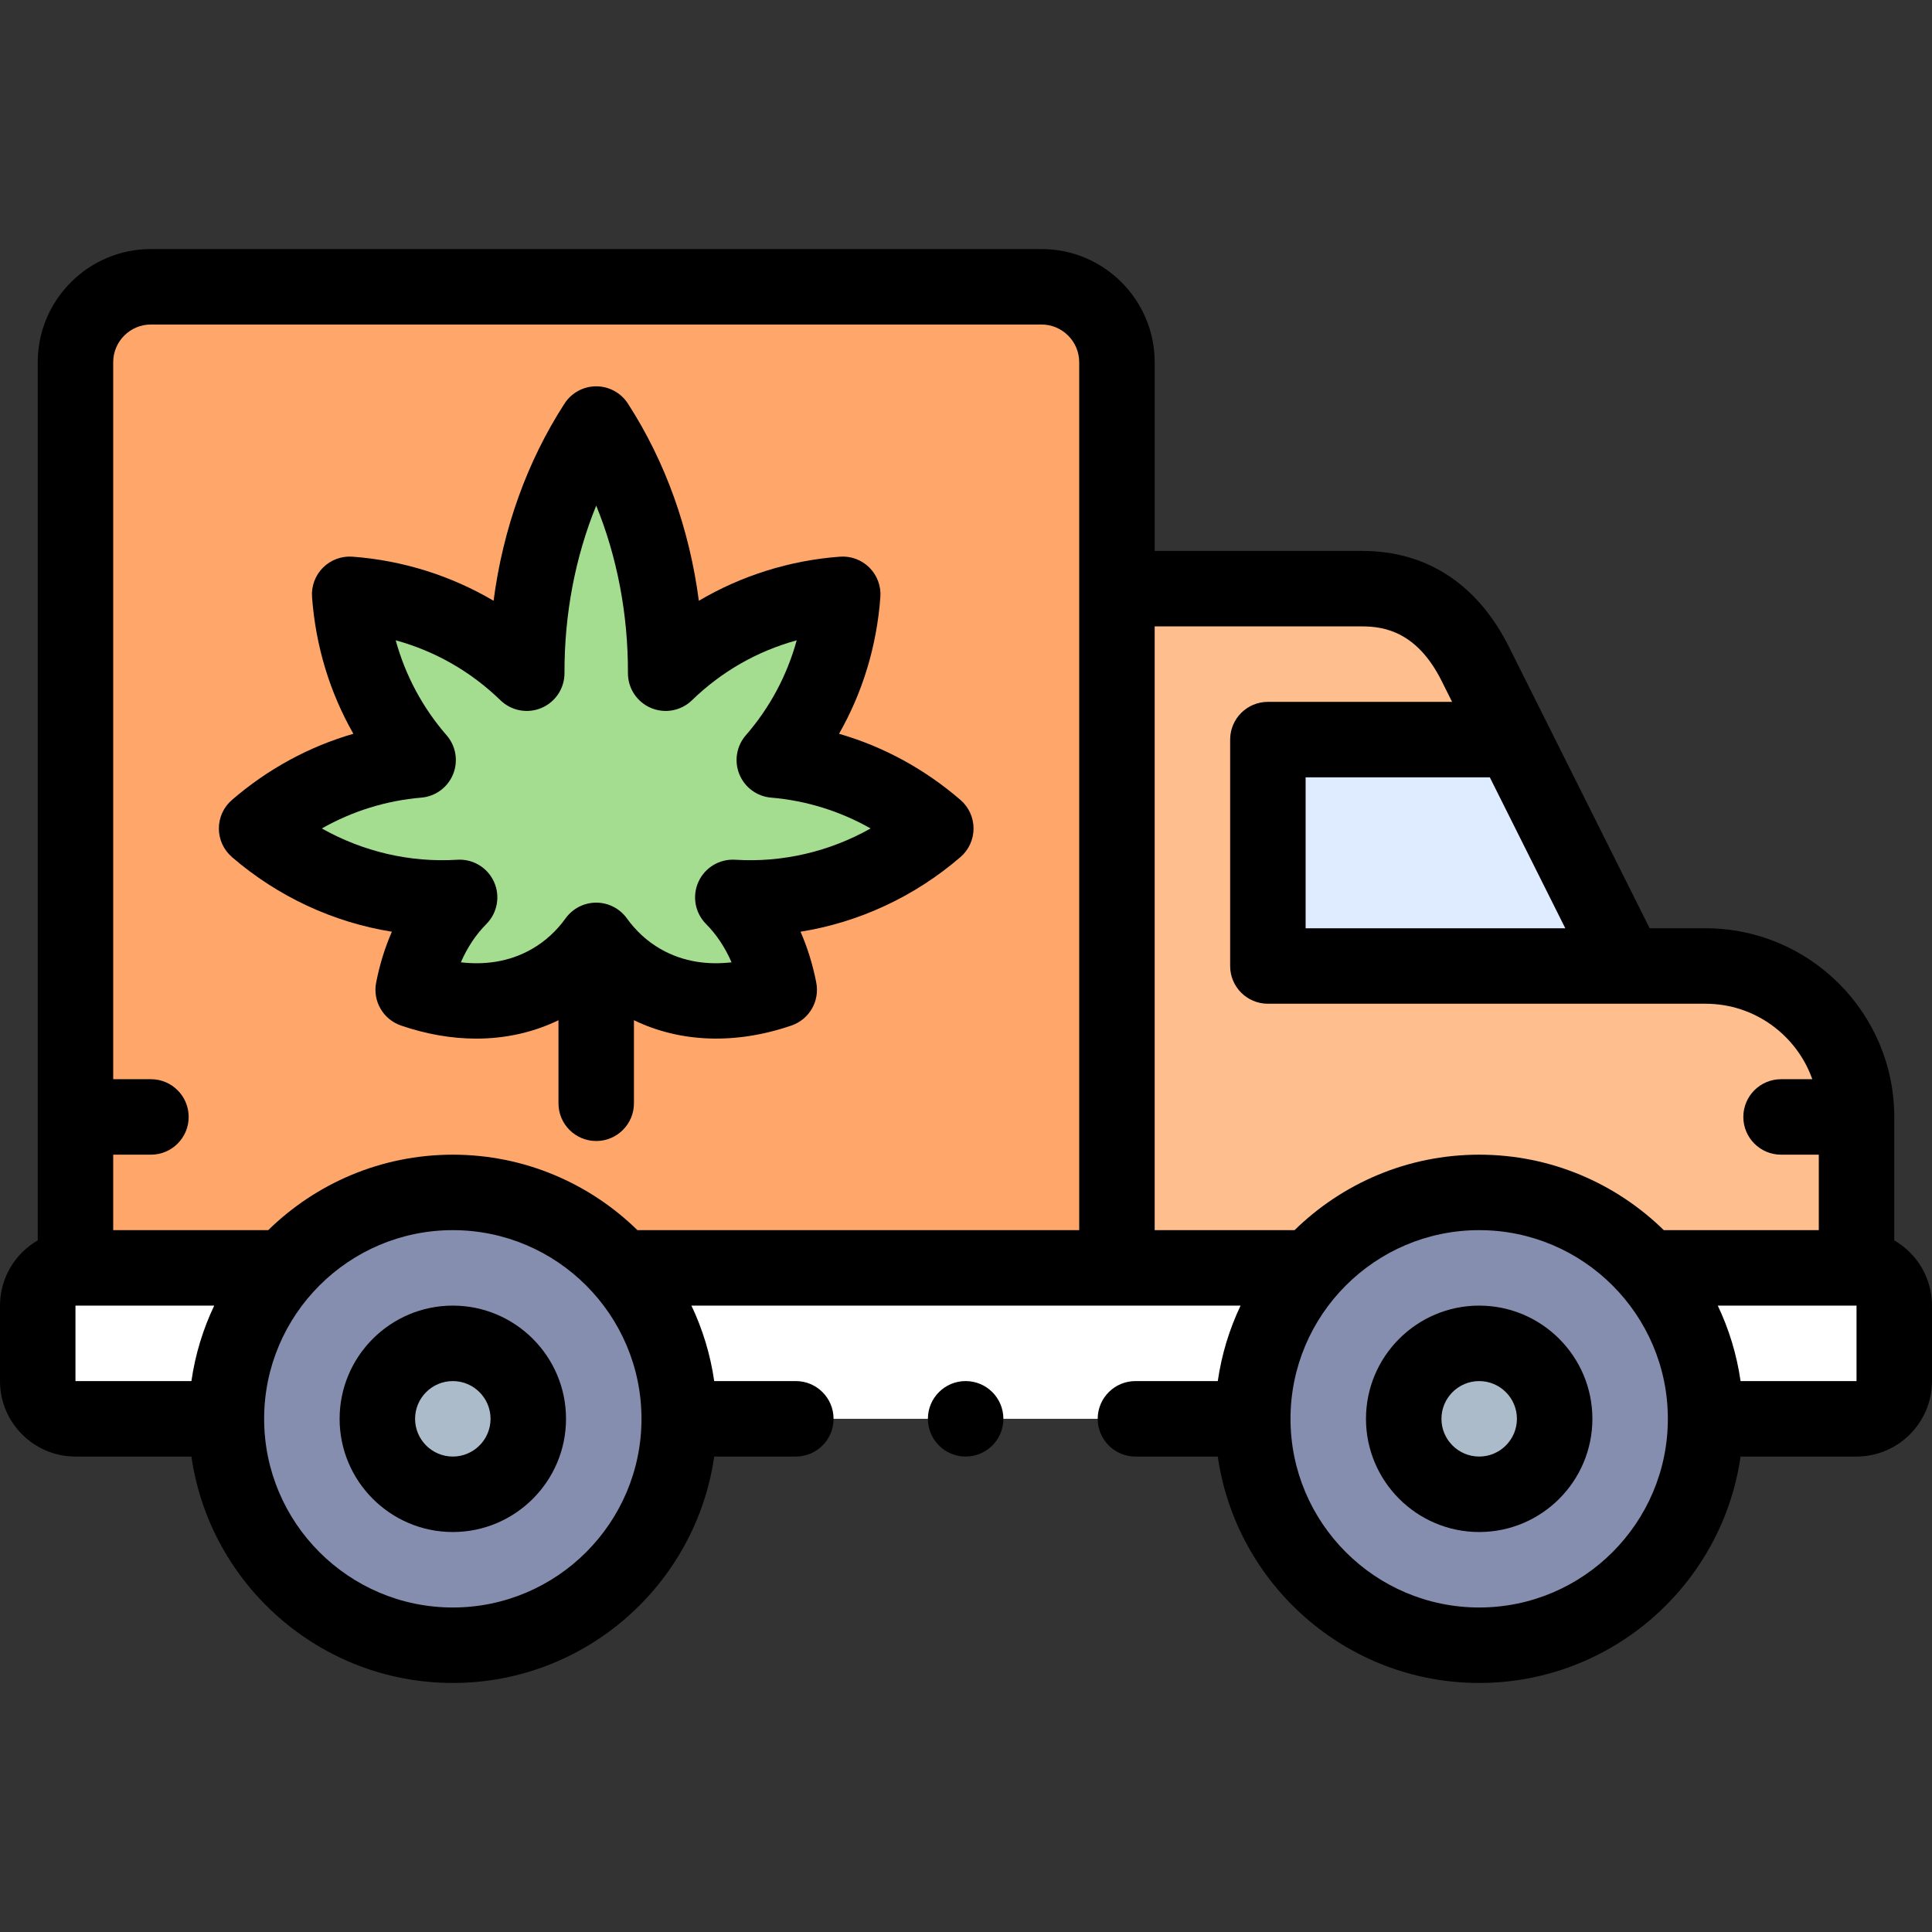 <svg id="Capa_1" enable-background="new 0 0 512.001 512.001" height="512" viewBox="0 0 512.001 512.001" width="512" xmlns="http://www.w3.org/2000/svg"><rect x="0" y="0" width="512.001" height="512.001" fill="#333333" stroke="none"/><g><g clip-rule="evenodd" fill-rule="evenodd"><path d="m296.002 336.002h51.276c10.987-12.275 26.952-20 44.722-20s33.735 7.725 44.722 20h55.28v-40c0-22-18.001-40-40-40h-20.999-95v-60.001h64.998l-10-20c-4.919-9.838-13.757-20-30.001-20l-64.999-.001v180.002z" fill="#ffbe8e"/><path d="m336.003 256.002h95l-30.001-60h-64.999z" fill="#dfecff"/><path d="m296.002 336.002v-240.003c0-11-9.002-20-20-20h-236.003c-10.998 0-20 9.002-20 20v240.003h55.28c10.987-12.275 26.952-20 44.722-20s33.735 7.725 44.722 20z" fill="#ffa76b"/><path d="m392 316.002c-17.77 0-33.735 7.725-44.722 20-9.501 10.615-15.278 24.633-15.278 40 0 33.137 26.863 60 60 60s60-26.863 60-60c0-15.367-5.777-29.385-15.278-40-10.987-12.275-26.953-20-44.722-20zm0 40.001c11.046 0 20 8.954 20 20 0 11.045-8.954 20-20 20-11.045 0-20-8.955-20-20 0-11.046 8.954-20 20-20z" fill="#868eaf"/><ellipse cx="392" cy="376.002" fill="#abbbca" rx="20" ry="20" transform="matrix(.378 -.926 .926 .378 -104.295 596.758)"/><path d="m436.722 336.002c9.501 10.615 15.278 24.633 15.278 39.999h40.002c5.498 0 10-4.499 10-10v-20c0-5.5-4.501-10-10-10h-55.28z" fill="#fff"/><path d="m332 376.002c0-15.367 5.777-29.385 15.278-40h-91.278-91.277c9.501 10.615 15.278 24.633 15.278 39.999z" fill="#fff"/><path d="m180.001 376.002c0-15.367-5.777-29.385-15.278-40-10.987-12.275-26.952-20-44.722-20s-33.735 7.725-44.722 20c-9.501 10.615-15.278 24.633-15.278 40 0 33.137 26.863 60 60 60s60-26.863 60-60zm-60-19.999c11.046 0 20 8.954 20 20 0 11.045-8.954 20-20 20s-20-8.955-20-20c0-11.046 8.955-20 20-20z" fill="#868eaf"/><circle cx="120.001" cy="376.002" fill="#abbbca" r="20"/><path d="m60.001 376.002c0-15.367 5.777-29.385 15.278-40h-55.28c-5.499 0-10 4.499-10 10v20c0 5.5 4.501 10 10 10z" fill="#fff"/><path d="m198.909 237.97c18.647 0 35.749-6.908 49.091-18.409-11.828-10.195-26.61-16.781-42.804-18.145 10.929-12.567 16.958-28 18.138-43.917-17.213 1.276-33.86 8.223-46.928 20.906.084-23.102-5.8-46.526-18.406-66.027-12.608 19.503-18.491 42.922-18.407 66.027-13.067-12.683-29.715-19.63-46.928-20.906 1.18 15.917 7.209 31.35 18.139 43.917-16.193 1.364-30.977 7.949-42.804 18.145 13.342 11.501 30.445 18.409 49.091 18.409 1.581 0 3.151-.05 4.709-.148-6.278 6.296-10.412 14.785-12.303 24.49 12.815 4.406 25.759 4.023 36.525-2.193 4.782-2.761 8.783-6.47 11.979-10.906 3.197 4.435 7.196 8.145 11.978 10.906 10.766 6.216 23.71 6.598 36.525 2.192-1.891-9.705-6.024-18.194-12.303-24.489 1.558.098 3.128.148 4.708.148z" fill="#a4dd90"/></g><g><path d="m120.001 346.002c-16.542 0-30 13.458-30 30s13.458 30 30 30 30-13.458 30-30-13.458-30-30-30zm0 40c-5.514 0-10-4.486-10-10s4.486-10 10-10 10 4.486 10 10-4.486 10-10 10z"/><path d="m392 346.002c-16.542 0-30 13.458-30 30s13.458 30 30 30 29.999-13.458 29.999-30-13.457-30-29.999-30zm0 40c-5.514 0-10-4.486-10-10s4.486-10 10-10 9.999 4.486 9.999 10-4.485 10-9.999 10z"/><path d="m502.001 328.708v-32.706c0-27.57-22.43-50-49.999-50h-14.818l-37.238-74.473c-8.35-16.7-21.816-25.528-38.944-25.528h-54.999v-50.002c0-16.542-13.458-30-30-30h-236.004c-16.542 0-30 13.458-30 30v232.71c-5.967 3.464-9.999 9.909-9.999 17.292v20c0 11.028 8.972 20 19.999 20h30.728c4.868 33.877 34.072 60 69.274 60s64.406-26.124 69.274-60h21.628c5.522 0 10-4.477 10-10s-4.478-10-10-10h-21.628c-1.015-7.059-3.08-13.781-6.042-20h145.535c-2.962 6.219-5.028 12.941-6.042 20h-21.823c-5.522 0-10 4.477-10 10s4.478 10 10 10h21.822c4.868 33.877 34.071 60 69.274 60 35.202 0 64.405-26.124 69.273-60h30.728c11.028 0 20-8.972 20-20v-20c.001-7.383-4.031-13.829-9.999-17.293zm-87.179-82.706h-68.819v-40h48.818zm-53.821-80.001c5.933 0 14.57 1.5 21.056 14.472l2.764 5.528h-48.818c-5.522 0-10 4.477-10 10v60c0 5.523 4.478 10 10 10h95 20.999c13.036 0 24.15 8.36 28.279 19.999h-8.28c-5.522 0-10 4.477-10 10s4.478 10 10 10h10v20.001h-41.079c-12.63-12.36-29.897-20-48.922-20-19.026 0-36.293 7.639-48.923 20h-37.075v-160zm-321.002-80.002h236.003c5.514 0 10 4.486 10 10v230.003h-117.079c-12.63-12.36-29.897-20-48.922-20s-36.292 7.639-48.922 20h-41.08v-20.001h.001 10c5.522 0 10-4.477 10-10s-4.478-10-10-10h-10-.001v-190.002c0-5.514 4.486-10 10-10zm-20 260.003h36.77c-2.963 6.219-5.028 12.941-6.042 20h-30.727zm100.002 80c-27.57 0-50-22.43-50-50s22.43-50 50-50 50 22.43 50 50-22.43 50-50 50zm271.999 0c-27.57 0-50-22.43-50-50s22.43-50 50-50c27.569 0 49.999 22.43 49.999 50s-22.43 50-49.999 50zm100.001-60.001h-30.728c-1.015-7.059-3.08-13.781-6.042-20h36.76.01z"/><path d="m61.472 227.136c12.165 10.487 26.868 17.296 42.38 19.78-1.836 4.187-3.238 8.706-4.17 13.483-.954 4.896 1.847 9.748 6.564 11.37 6.751 2.321 13.482 3.475 19.978 3.475 7.719 0 15.1-1.636 21.777-4.87v22.006c0 5.523 4.478 10 10 10s10-4.477 10-10v-22.015c12.295 5.957 26.979 6.485 41.755 1.403 4.717-1.622 7.518-6.473 6.563-11.369-.931-4.778-2.333-9.296-4.17-13.484 15.511-2.484 30.215-9.294 42.381-19.78 2.203-1.9 3.471-4.665 3.471-7.575s-1.268-5.675-3.472-7.575c-9.533-8.217-20.456-14.143-32.178-17.527 6.254-10.947 9.993-23.23 10.956-36.22.215-2.902-.844-5.753-2.901-7.811-2.058-2.057-4.909-3.119-7.811-2.901-13.326.988-26.132 5.035-37.394 11.686-2.506-19.112-8.88-36.912-18.804-52.262-1.842-2.85-5.004-4.571-8.397-4.571s-6.556 1.721-8.397 4.571c-9.925 15.351-16.299 33.151-18.805 52.263-11.263-6.651-24.066-10.698-37.394-11.686-2.901-.217-5.754.844-7.811 2.902-2.058 2.057-3.116 4.909-2.901 7.811.964 12.991 4.702 25.273 10.957 36.22-11.723 3.384-22.646 9.311-32.179 17.528-2.204 1.899-3.471 4.665-3.471 7.574s1.269 5.674 3.473 7.574zm50.172-15.754c3.754-.316 7.011-2.714 8.428-6.205 1.416-3.49.751-7.48-1.721-10.322-6.363-7.316-10.923-15.861-13.486-25.165 10.449 2.869 19.89 8.249 27.765 15.892 2.889 2.803 7.175 3.6 10.877 2.027 3.704-1.575 6.103-5.215 6.088-9.239-.057-15.575 2.872-30.824 8.407-44.374 5.534 13.55 8.463 28.798 8.406 44.374-.015 4.024 2.385 7.665 6.088 9.239 3.701 1.573 7.989.775 10.877-2.027 7.876-7.644 17.315-13.024 27.766-15.893-2.562 9.304-7.123 17.849-13.486 25.165-2.472 2.842-3.137 6.832-1.721 10.322 1.417 3.491 4.674 5.889 8.428 6.205 9.316.785 18.25 3.569 26.359 8.167-10.897 6.15-23.367 9.083-35.888 8.293-4.15-.262-8.026 2.071-9.74 5.858-1.713 3.788-.905 8.24 2.03 11.183 2.754 2.762 5.028 6.191 6.751 10.145-5.923.68-12.593.067-18.892-3.57-3.446-1.989-6.43-4.712-8.866-8.093-1.88-2.607-4.898-4.153-8.113-4.152s-6.233 1.546-8.112 4.154c-2.435 3.378-5.417 6.101-8.865 8.092-6.3 3.637-12.972 4.251-18.892 3.569 1.723-3.954 3.997-7.383 6.751-10.145 2.936-2.943 3.743-7.396 2.03-11.183-1.714-3.787-5.581-6.116-9.74-5.858-12.512.788-24.991-2.143-35.889-8.293 8.109-4.597 17.042-7.381 26.36-8.166z"/><path d="m255.907 366.001h-.008c-5.522 0-9.996 4.477-9.996 10s4.481 10 10.004 10 10-4.477 10-10-4.477-10-10-10z"/></g></g></svg>